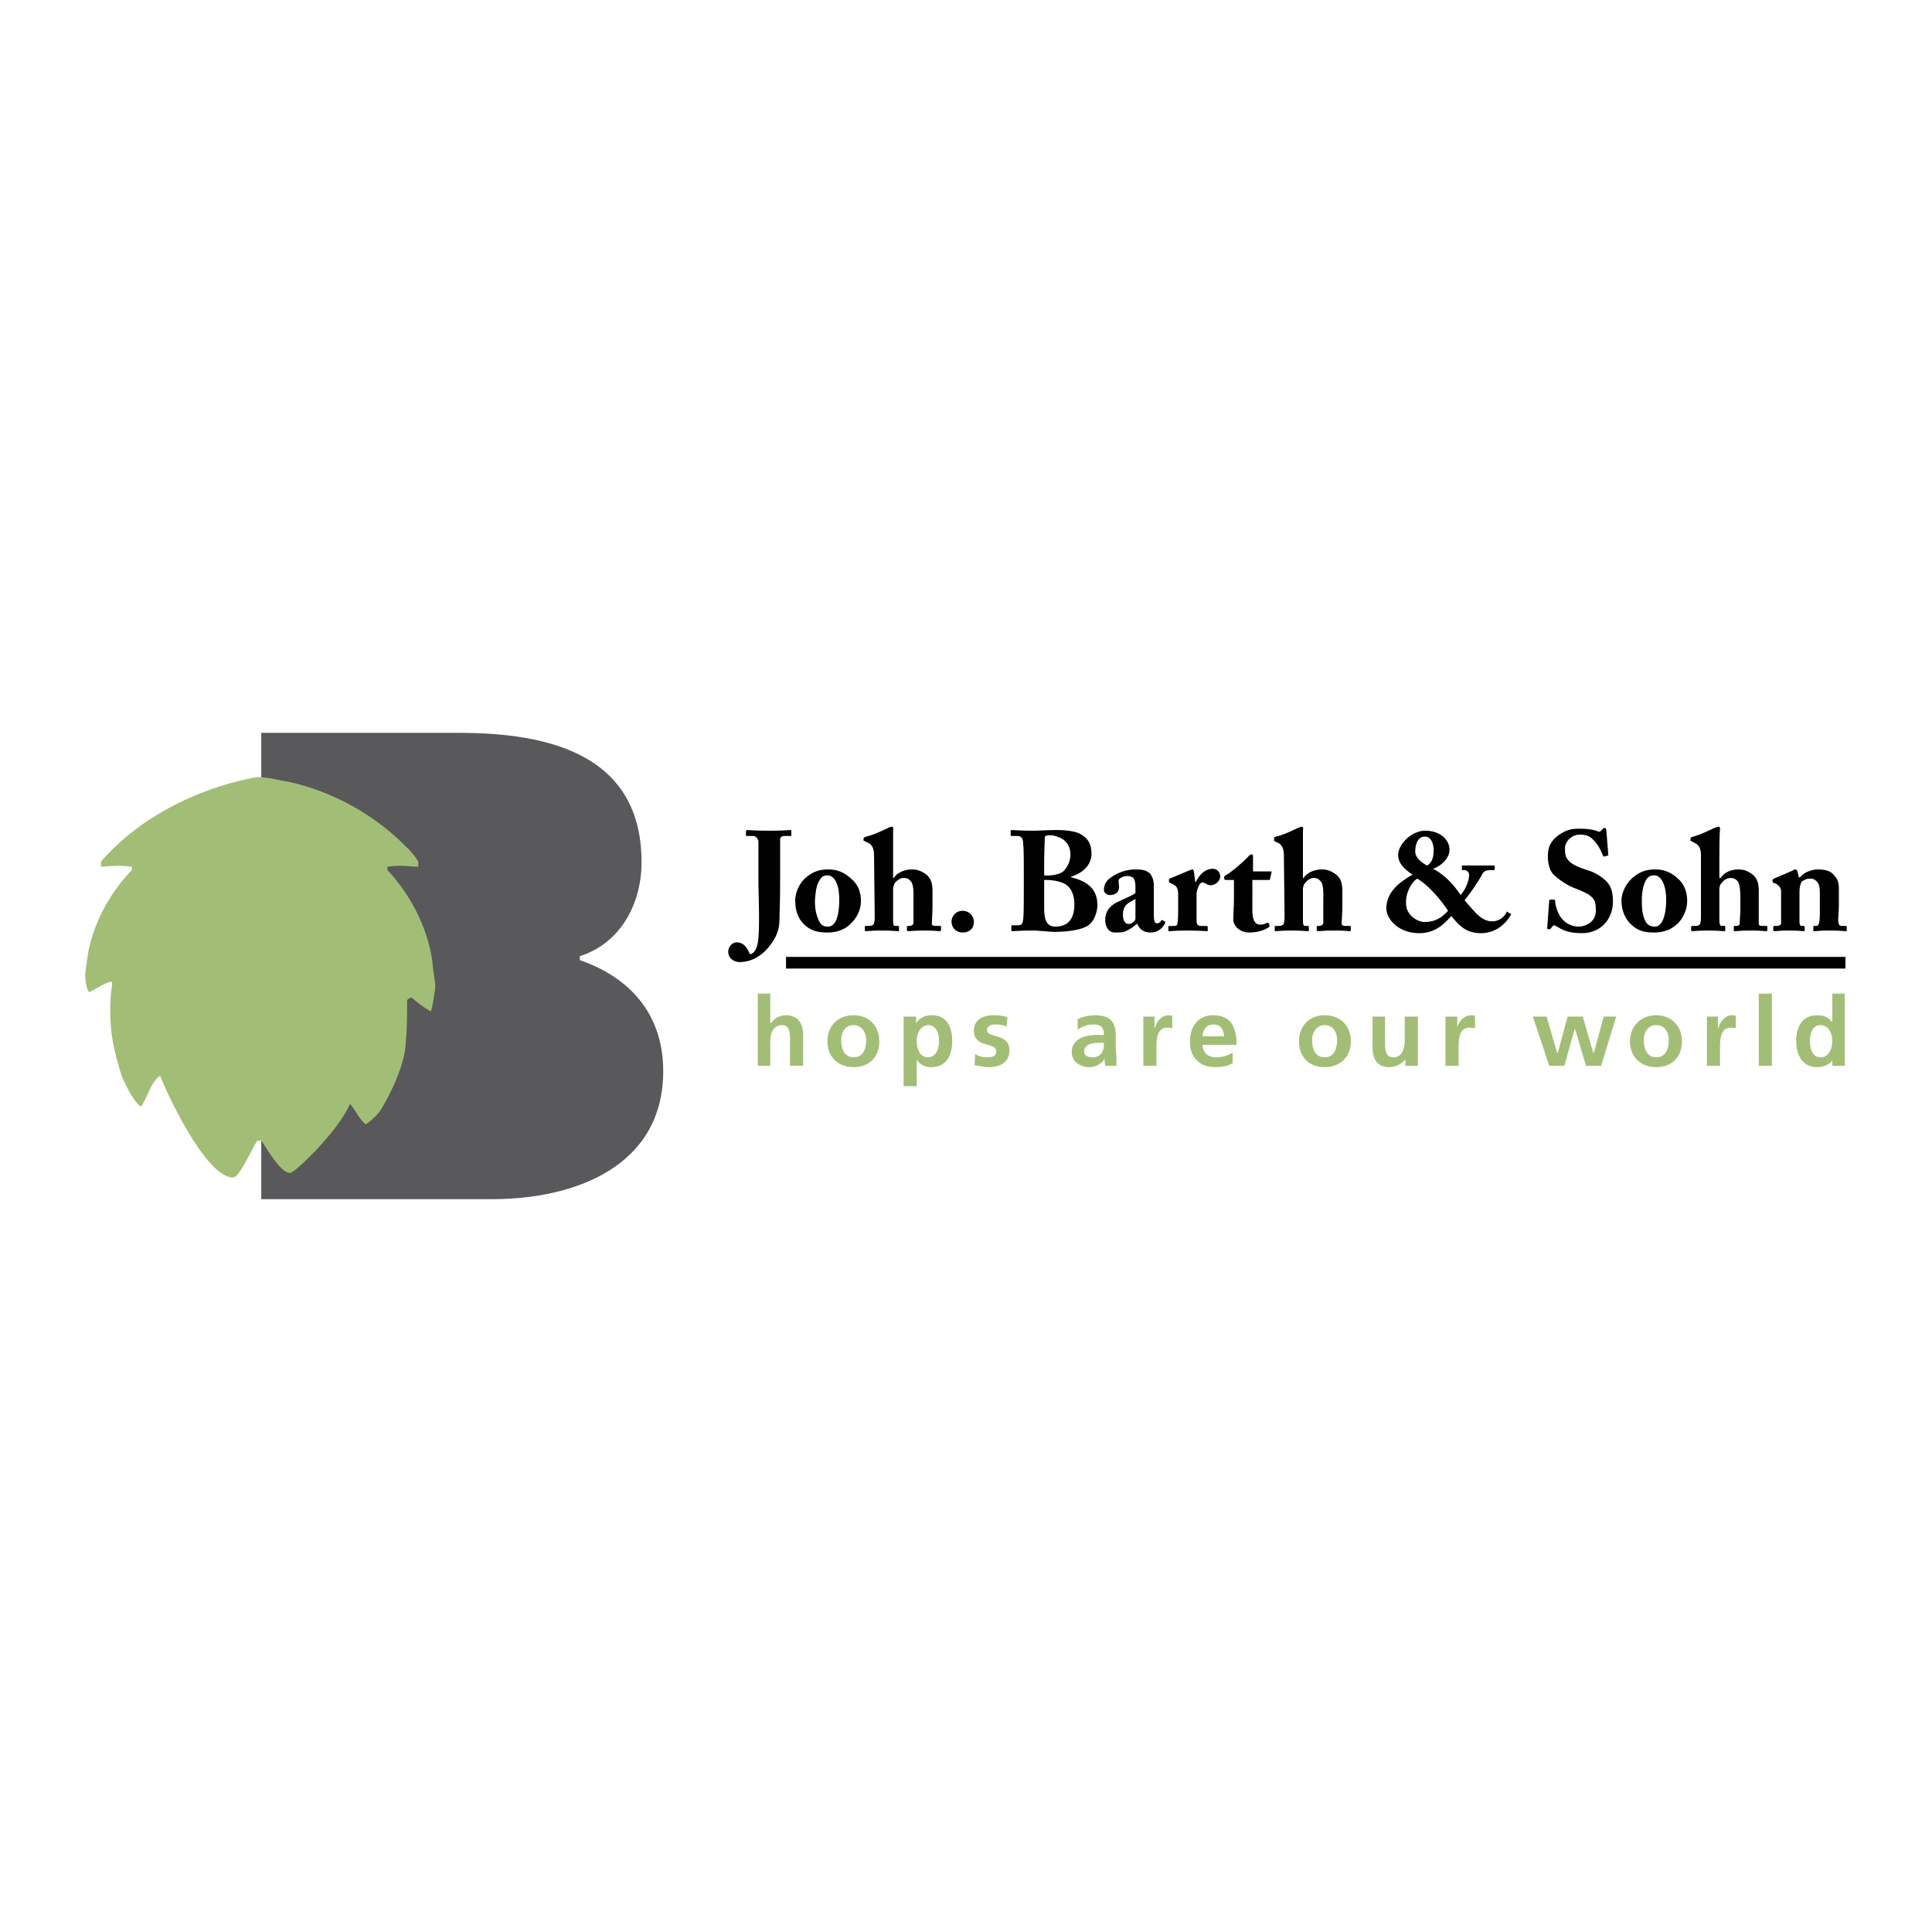 <svg xmlns="http://www.w3.org/2000/svg" width="2500" height="2500" viewBox="0 0 192.756 192.756"><path fill-rule="evenodd" clip-rule="evenodd" fill="#fff" d="M0 0h192.756v192.756H0V0z"/><path d="M26.066 119.641h23.066c8.125 0 17.038-3.211 17.038-12.777 0-5.57-3.211-9.305-8.322-11.075v-.393c4.128-1.311 6.16-5.308 6.16-9.371 0-10.747-9.24-12.909-18.217-12.909H26.066v46.525z" fill-rule="evenodd" clip-rule="evenodd" fill="#59595b"/><path d="M25.083 77.637c.983-.262 2.425.131 3.146.262 2.359.393 7.732 1.966 12.254 6.553.524.459.917.983 1.245 1.507v.524c-1.573-.131-2.425-.131-3.08 0v.328c2.555 2.687 4.193 6.291 4.521 9.435 0 .328.262 1.77.262 2.164 0 .131-.262 2.162-.458 2.49a10.535 10.535 0 0 1-1.9-1.377c-.131.066-.458.066-.458.393 0 1.311 0 2.688-.131 3.998-.065 2.883-2.359 6.617-2.621 7.012-.328.393-.852.918-1.376 1.244-.721-.59-.917-1.311-1.573-2.031-1.179 2.752-5.504 6.881-5.963 6.881-1.048 0-2.49-2.752-2.883-3.211h-.394c-.655.982-1.769 3.67-2.425 3.67-2.752 0-6.749-8.715-7.273-10.156-.983.721-1.114 1.898-1.9 3.078-.721-.326-1.835-2.752-1.966-3.145-.458-1.508-.917-3.145-1.048-4.85-.262-3.67.393-4.455 0-4.455s-1.51.721-2.165 1.049c-.328-.395-.393-1.441-.393-1.574 0-.393.065-.916.131-1.18.262-3.145 1.9-6.749 4.521-9.435v-.328c-.721-.131-1.573-.131-3.08 0v-.524c4.26-4.915 10.42-7.405 15.007-8.322z" fill-rule="evenodd" clip-rule="evenodd" fill="#a2be76"/><path d="M75.671 88.187c0 1.048.197 5.111-.131 6.16-.131.524-.458.852-.721.852-.262-.589-.59-1.179-1.311-1.179-.458 0-.852.459-.852.917 0 .786.721 1.048 1.114 1.048 1.638 0 2.752-1.114 3.408-2.163.458-.786.59-1.376.59-2.163 0-.328.065-1.704.065-3.473v-.655-3.735c0-.262.131-.393.524-.393h.524c.066 0 .066 0 .066-.065v-.393c0-.066 0-.131-.066-.131-.262 0-.721.065-2.097.065-1.572 0-2.097-.065-2.228-.065-.065 0-.131.065-.131.131v.393c0 .065.065.065.131.065h.458c.459 0 .524.197.655.524v4.26h.002zM82.551 93.036c.917 0 1.77-.262 2.425-.983.59-.59.917-1.376.917-2.163 0-.852-.262-1.638-.983-2.228-.655-.59-1.311-.917-2.294-.917-.655 0-1.376.131-2.097.721-.852.656-1.179 1.704-1.179 2.359 0 .853.196 1.639.72 2.229.722.785 1.443.982 2.491.982zm.066-.59c-.524 0-.721-.197-.917-.59-.262-.59-.393-1.114-.393-1.966.065-1.114.196-1.704.524-2.163.131-.262.393-.393.721-.393.655 0 1.18.787 1.18 2.424-.001 1.574-.329 2.688-1.115 2.688zM89.104 88.777c0-.394.131-.59.197-.721.262-.263.524-.459.852-.459s.458.065.655.262c.394.328.328 1.311.328 2.032V92.119c-.066.196-.262.262-.393.262h-.131c-.131 0-.131.065-.131.131v.262c0 .065.065.131.131.131.131 0 .656-.065 1.638-.065.983 0 1.442.065 1.507.065s.131-.065.131-.131v-.328c0-.065-.066-.065-.197-.065h-.262c-.131 0-.459 0-.459-.197 0-.262.065-1.114.065-1.835v-.917c0-.852.066-1.573-.589-2.162-.458-.328-.852-.524-1.442-.524-.786 0-1.507.328-1.834.852h-.066v-.852-3.932c.066-.197 0-.328-.131-.328s-.262.065-.393.131c-.852.394-1.376.655-2.163.852-.196.065-.262.131-.262.197v.196s.066.065.131.065l.262.131c.459.197.656.59.656 1.311l.065 5.832c0 .458 0 .655-.065.917-.066.196-.262.262-.524.262h-.197c-.196 0-.196 0-.196.131v.262c0 .065 0 .131.065.131.131 0 .655-.065 1.638-.065.852 0 1.507.065 1.638.065.066 0 .066-.065.066-.131v-.262c0-.131-.066-.131-.131-.131h-.262c-.131 0-.197-.131-.197-.59v-3.013zM96.05 93.036c.655 0 1.114-.393 1.114-1.048 0-.656-.524-1.114-1.114-1.114-.786 0-1.114.655-1.114 1.048 0 .656.459 1.114 1.114 1.114zM102.145 88.383c0 1.18 0 3.015-.064 3.342-.066.459-.133.59-.525.59h-.523c-.131 0-.131.066-.131.131v.328c0 .065 0 .131.131.131.195 0 .654-.065 2.031-.065.523 0 1.77.131 2.031.131 1.77 0 2.752-.262 3.275-.524.721-.328 1.115-1.376 1.115-2.163 0-1.507-.918-2.359-2.621-2.752v-.066c1.441-.458 2.031-1.375 2.031-2.293 0-.852-.262-1.507-1.115-1.966-.457-.262-1.375-.393-2.357-.393-.984 0-1.836.065-2.295.065-1.311 0-2.031-.065-2.162-.065s-.131.065-.131.131v.327c0 .131 0 .131.066.131h.457c.459 0 .723.065.723.852.064.262.064 1.966.064 2.49v1.638zm2.031-.59c.393 0 1.049 0 1.77.263.787.262 1.244 1.048 1.244 2.162 0 1.77-.916 2.228-1.9 2.228-.785 0-1.113-.524-1.113-1.834v-2.819h-.001zm0-1.572c0-1.18.066-2.359.066-2.687 0-.196.326-.196.654-.196.131 0 .852.131 1.311.524.395.328.59.852.59 1.376a2.38 2.38 0 0 1-.721 1.704c-.393.328-1.311.458-1.9.393v-1.114zM113.285 89.104c-.395.262-.721.393-1.836.917-.916.458-1.18 1.114-1.18 1.769 0 .721.395 1.245.918 1.245.393 0 .721 0 .982-.065.59-.262.852-.459 1.246-.787h.064c.262.655.787.852 1.311.852.918 0 1.311-.655 1.441-.917.066-.131 0-.197-.064-.197l-.197-.131s-.064 0-.131.065a.441.441 0 0 1-.393.262c-.262 0-.328-.197-.328-.983v-2.752c0-.524-.131-.917-.393-1.245-.328-.262-.59-.393-1.441-.393-1.18 0-2.164.524-2.752 1.048a1.44 1.44 0 0 0-.395.983c0 .328.328.524.59.524.59 0 .918-.328.918-.786s-.131-.721.064-.852c.264-.197.525-.262.787-.262.197 0 .393.065.59.197.131.196.197.524.197.786v.722h.002zm0 2.556c0 .131-.264.524-.656.524-.328 0-.59-.262-.59-.917 0-.983.525-1.179 1.246-1.573v1.966zM119.379 89.17c0-.197.064-.458.262-.852.066-.196.197-.262.328-.262s.262.065.393.131c.066.065.262.131.459.131.459 0 .918-.459.918-.852 0-.458-.328-.786-.721-.786-.656 0-1.246.393-1.705 1.311h-.064l-.131-1.048c-.066-.131-.066-.197-.197-.197-.064 0-.131.066-.197.066l-2.031.852c-.064.065-.064.065-.064.131v.131c0 .065 0 .065.064.131l.264.131c.457.196.588.458.588 1.114v1.114c0 .721 0 1.245-.064 1.639 0 .262-.131.328-.328.328h-.459c-.064 0-.131 0-.131.131v.262c0 .131.066.131.066.131.131 0 .721-.065 1.77-.065 1.311 0 1.965.065 2.031.065.064 0 .064-.065.064-.131v-.262c0-.065 0-.131-.131-.131h-.523c-.328 0-.459-.131-.459-.59V89.17h-.002zM124.949 89.694v-1.9h1.637c.133 0 .133-.065.133-.131l.131-.59c.064-.065 0-.131-.066-.131h-1.77v-1.507c0-.065 0-.196-.131-.196a.503.503 0 0 0-.262.131c-.525.589-1.77 1.638-2.229 1.9-.195.065-.262.196-.262.328 0 .131.066.196.197.196h.785v1.835c0 .59-.064 1.638-.064 2.097 0 .656.654 1.311 1.572 1.311 1.113 0 1.77-.393 1.965-.524.066-.065.133-.131.066-.197l-.066-.196c-.064-.065-.131-.065-.131-.065-.262.131-.459.196-.721.196-.393 0-.785-.262-.785-1.441v-1.116h.001zM129.994 88.777c0-.394.131-.59.262-.721.197-.263.525-.459.787-.459.328 0 .459.065.654.262.395.328.328 1.311.328 2.032V92.119c-.064.196-.262.262-.393.262h-.131c-.131 0-.131.065-.131.131v.262a.14.14 0 0 0 .131.131c.131 0 .654-.065 1.639-.065.982 0 1.441.065 1.506.065a.14.14 0 0 0 .131-.131v-.328c0-.065-.064-.065-.195-.065h-.264c-.131 0-.457 0-.457-.197 0-.262.064-1.114.064-1.835v-.917c0-.852.066-1.573-.59-2.162-.459-.328-.852-.524-1.441-.524-.785 0-1.508.328-1.834.852h-.066v-.852-3.932c.066-.197 0-.328-.131-.328s-.197.065-.393.131c-.852.394-1.377.655-2.162.852-.197.065-.197.131-.197.197v.196s0 .065.064.065l.264.131c.457.197.654.59.654 1.311l.066 5.832c0 .458 0 .655-.066.917-.066.196-.262.262-.523.262h-.197c-.131 0-.197 0-.197.131v.262c0 .065 0 .131.066.131.131 0 .654-.065 1.639-.065.852 0 1.506.065 1.637.065.066 0 .066-.065.066-.131v-.262c0-.131-.066-.131-.131-.131h-.262c-.131 0-.197-.131-.197-.59v-3.013zM141.594 93.102c1.768 0 2.621-1.114 3.211-1.704.721.852 1.375 1.704 2.947 1.704 1.77 0 2.688-1.311 2.949-1.77.066-.065.066-.131.066-.131l-.328-.196c0-.066-.066-.066-.131 0-.066.196-.525.917-1.441.917-.787 0-1.377-.59-1.572-.786-.395-.393-.984-1.114-1.18-1.311.852-1.048 1.703-2.424 1.768-2.621.197-.328.459-.393.854-.393h.262c.064 0 .131 0 .131-.066v-.328c0-.065-.066-.065-.131-.065h-3.08c-.066 0-.066 0-.066.065v.328c0 .066 0 .066.066.066h.197c.262 0 .457.262.457.458 0 .589-.326 1.442-.852 2.031-.721-1.114-1.703-2.097-2.752-2.621.787-.262 1.639-1.048 1.639-1.834.064-.983-.852-1.966-2.426-1.966-1.309 0-2.686 1.311-2.686 2.425 0 .721.459 1.311 1.441 1.966-.393.196-.982.589-1.441.983-.59.524-1.18 1.311-1.18 2.359 0 1.113 1.246 2.49 3.278 2.49zm.523-1.114c-.656 0-1.834-.656-1.834-1.835-.066-1.18.654-2.228 1.113-2.49 1.049.59 2.359 2.097 3.08 3.211-.525.524-1.115 1.114-2.359 1.114zm.065-8.519c.592 0 .854.721.854 1.311 0 1.048-.328 1.376-.656 1.573-.523-.262-1.18-.786-1.18-1.376-.001-.787.261-1.508.982-1.508zM154.699 89.759c-.066 0-.131 0-.131.065l-.197 2.687c-.066.131 0 .197.197.197.064 0 .131 0 .195-.131.131-.131.197-.263.262-.263.066 0 .133.066.328.131.59.393 1.246.655 2.49.655 1.9 0 3.08-1.442 3.08-3.146 0-.983-.197-1.573-.721-2.097-.59-.524-1.18-.852-1.834-1.048-.656-.197-1.508-.524-1.836-.918-.393-.393-.393-.786-.393-1.311 0-.393.459-1.311 1.508-1.311.654 0 1.047.197 1.375.59.525.524.721 1.114.918 1.507 0 .065.064.131.195.065l.264-.065c.064 0 .064-.065.064-.065l-.195-2.425c0-.131-.066-.262-.133-.262-.131 0-.195 0-.195.066l-.197.196c-.131.131-.195.131-.328.066-.326-.131-.852-.262-1.9-.262-.852 0-1.375.196-2.031.655-.852.655-1.049 1.245-1.049 2.097 0 .787.197 1.573.723 1.966.721.656 1.637 1.114 2.031 1.245 1.834.721 2.031 1.048 2.031 2.228 0 1.114-1.049 1.573-1.705 1.573-.721 0-1.375-.328-1.834-.983-.328-.524-.523-1.18-.523-1.573 0-.131-.066-.131-.133-.131h-.326v.002zM164.986 93.036c.982 0 1.77-.262 2.49-.983.525-.59.852-1.376.852-2.163 0-.852-.262-1.638-.916-2.228-.656-.59-1.311-.917-2.295-.917-.654 0-1.375.131-2.096.721-.854.656-1.246 1.704-1.246 2.359 0 .853.262 1.639.787 2.229.721.785 1.442.982 2.424.982zm.131-.59c-.523 0-.785-.197-.982-.59-.262-.59-.328-1.114-.328-1.966 0-1.114.197-1.704.459-2.163.197-.262.393-.393.787-.393.59 0 1.18.787 1.18 2.424-.001 1.574-.395 2.688-1.116 2.688zM171.539 88.777c0-.394.131-.59.264-.721.195-.263.523-.459.852-.459.262 0 .457.065.654.262.328.328.328 1.311.328 2.032v.852c0 .393-.066 1.179-.066 1.376 0 .196-.195.262-.326.262h-.197c-.066 0-.066.065-.066.131v.262c0 .065 0 .131.066.131.131 0 .654-.065 1.639-.065.982 0 1.441.065 1.506.065.131 0 .131-.065.131-.131v-.328c0-.065 0-.065-.131-.065h-.262c-.195 0-.459 0-.459-.197v-2.752c0-.852.066-1.573-.59-2.162-.459-.328-.785-.524-1.441-.524-.785 0-1.441.328-1.77.852h-.131v-.852c0-.787 0-3.669.066-3.932 0-.197 0-.328-.131-.328s-.264.065-.459.131c-.852.394-1.377.655-2.098.852-.195.065-.262.131-.262.197v.196s0 .065.131.065l.197.131c.523.197.721.59.721 1.311v5.832c0 .458 0 .655-.066.917-.064.196-.262.262-.459.262h-.262c-.131 0-.195 0-.195.131v.262c0 .065.064.131.064.131.131 0 .721-.065 1.703-.065.787 0 1.443.065 1.574.065.064 0 .064-.065.064-.131v-.262c0-.131 0-.131-.064-.131h-.328c-.066 0-.197-.131-.197-.59v-3.013zM179.338 86.942c-.066-.131-.131-.197-.197-.197-.131 0-.197.066-.328.131l-1.834.786c-.066.065-.131.065-.131.131v.131c0 .065.064.131.131.197h.131c.328.196.59.393.59.852v3.146c0 .196-.262.262-.459.262h-.197c-.064 0-.131.065-.131.131v.262c0 .065.066.131.131.131.066 0 .525-.065 1.508-.065.918 0 1.311.065 1.441.065.066 0 .066-.065.066-.131v-.262c0-.065 0-.131-.131-.131h-.197c-.131 0-.197-.197-.197-.459v-2.883c0-.59.133-.982.264-1.114.326-.197.523-.262.721-.262.262 0 .457 0 .721.262.262.262.326.59.326 1.18v1.507c0 .655 0 1.048-.064 1.441-.066.262-.197.328-.262.328h-.131c-.197 0-.197 0-.197.131v.262c0 .065 0 .131.131.131.066 0 .523-.065 1.441-.065 1.115 0 1.572.065 1.705.065.064 0 .064-.065.064-.131v-.262c0-.065 0-.131-.131-.131h-.393c-.131 0-.328-.066-.328-.524s.064-1.114.064-1.638v-1.441c0-.721-.064-1.049-.654-1.639-.393-.327-.918-.393-1.441-.393-.459 0-.787.131-1.113.262-.264.131-.525.328-.656.524h-.131l-.132-.59z" fill-rule="evenodd" clip-rule="evenodd"/><path d="M75.605 106.338h1.245v-2.424c0-.656.197-1.639 1.179-1.639.787 0 .787.852.787 1.441v2.621h1.311v-3.145c0-1.049-.524-1.9-1.704-1.9a1.83 1.83 0 0 0-1.507.785h-.065V99.13h-1.245v7.208h-.001zM82.551 103.914c0 1.441.983 2.555 2.621 2.555 1.639 0 2.556-1.113 2.556-2.555 0-1.639-1.114-2.621-2.556-2.621-1.506 0-2.621.982-2.621 2.621zm1.377-.131c0-.787.393-1.508 1.245-1.508.787 0 1.245.721 1.245 1.508 0 .785-.262 1.703-1.245 1.703s-1.245-.918-1.245-1.703zM90.153 108.369h1.311v-2.621c.458.59.917.721 1.441.721 1.573 0 2.097-1.244 2.097-2.621 0-1.375-.524-2.555-2.031-2.555-.786 0-1.245.328-1.572.785v-.654h-1.245v6.945h-.001zm2.49-6.094c.786 0 1.048.918 1.048 1.572 0 .721-.262 1.639-1.114 1.639-.852 0-1.114-.918-1.114-1.639 0-.654.328-1.572 1.18-1.572zM100.506 101.49c-.393-.133-.785-.197-1.441-.197-.982 0-1.9.459-1.9 1.506 0 1.836 2.229 1.115 2.229 2.098 0 .525-.525.59-.852.59-.459 0-.852-.064-1.246-.328l-.064 1.115c.459.064.916.195 1.441.195 1.049 0 2.031-.457 2.031-1.637.064-1.77-2.229-1.246-2.229-2.033 0-.457.459-.588.787-.588.459 0 .785.064 1.18.195l.064-.916zM107.518 102.734c.459-.328.984-.523 1.508-.523.785 0 1.113.262 1.113 1.047h-.654c-.59 0-1.18.066-1.705.328-.457.262-.852.656-.852 1.377 0 .982.852 1.506 1.77 1.506.59 0 1.246-.326 1.508-.852 0 .131 0 .459.064.721h1.115v-1.113c-.066-.328-.066-.721-.066-1.246v-.588c0-1.508-.59-2.098-2.098-2.098-.523 0-1.244.131-1.703.393v1.048zm.656 2.162c0-.721.852-.852 1.441-.852h.523c0 .393 0 .721-.262 1.049-.197.262-.459.393-.852.393-.458 0-.85-.131-.85-.59zM114.07 106.338h1.311v-1.834c0-.656 0-1.967 1.049-1.967.197 0 .459 0 .525.066v-1.246c-.133-.064-.264-.064-.395-.064-.721 0-1.244.785-1.311 1.244h-.064v-1.113h-1.115v4.914zM119.969 103.391c.064-.656.393-1.18 1.113-1.18s.982.523 1.049 1.18h-2.162zm3.013 1.636c-.459.262-.982.459-1.639.459-.785 0-1.311-.393-1.375-1.244h3.406c0-1.705-.523-2.949-2.357-2.949-1.508 0-2.295 1.18-2.295 2.621 0 1.572.918 2.555 2.557 2.555.721 0 1.244-.131 1.703-.393v-1.049zM129.602 103.914c0 1.441.916 2.555 2.555 2.555s2.621-1.113 2.621-2.555c0-1.639-1.113-2.621-2.621-2.621-1.442 0-2.555.982-2.555 2.621zm1.31-.131c0-.787.459-1.508 1.244-1.508.852 0 1.246.721 1.246 1.508 0 .785-.262 1.703-1.246 1.703-.982 0-1.244-.918-1.244-1.703zM141.461 101.424h-1.311v2.424c0 .59-.195 1.639-1.113 1.639-.852 0-.852-.852-.852-1.441v-2.621h-1.244v3.08c0 1.113.457 1.965 1.637 1.965.721 0 1.246-.326 1.639-.785v.654h1.244v-4.915zM144.215 106.338h1.311v-1.834c0-.656 0-1.967 1.047-1.967.264 0 .459 0 .59.066v-1.246c-.131-.064-.262-.064-.393-.064-.787 0-1.311.785-1.375 1.244v-1.113h-1.18v4.914zM154.568 106.338h1.506l1.049-3.734 1.113 3.734h1.508l1.508-4.914h-1.246l-.983 3.603h-.064l-1.049-3.603h-1.508l-.982 3.603h-.066l-1.049-3.603h-1.375l1.638 4.914zM162.627 103.914c0 1.441.984 2.555 2.621 2.555 1.639 0 2.557-1.113 2.557-2.555 0-1.639-1.115-2.621-2.557-2.621s-2.621.982-2.621 2.621zm1.377-.131c0-.787.393-1.508 1.244-1.508.854 0 1.246.721 1.246 1.508 0 .785-.262 1.703-1.246 1.703-.982 0-1.244-.918-1.244-1.703zM170.295 106.338h1.311v-1.834c0-.656 0-1.967 1.049-1.967.195 0 .457 0 .523.066v-1.246c-.131-.064-.262-.064-.393-.064-.721 0-1.246.785-1.311 1.244h-.066v-1.113h-1.113v4.914zM175.471 106.338h1.31v-7.207h-1.31v7.207zM180.582 103.848c0-.654.197-1.572 1.049-1.572s1.18.918 1.18 1.572c0 .721-.328 1.639-1.18 1.639s-1.049-.919-1.049-1.639zm2.229 2.49h1.244v-7.207h-1.244v2.816h-.066c-.326-.457-.785-.654-1.441-.654-1.506 0-2.096 1.18-2.096 2.555 0 1.377.59 2.621 2.096 2.621.59 0 1.115-.195 1.508-.654v.523h-.001z" fill-rule="evenodd" clip-rule="evenodd" fill="#a2be76"/><path fill="none" stroke="#000" stroke-width="1.162" stroke-miterlimit="2.613" d="M78.423 96.051h105.698"/></svg>